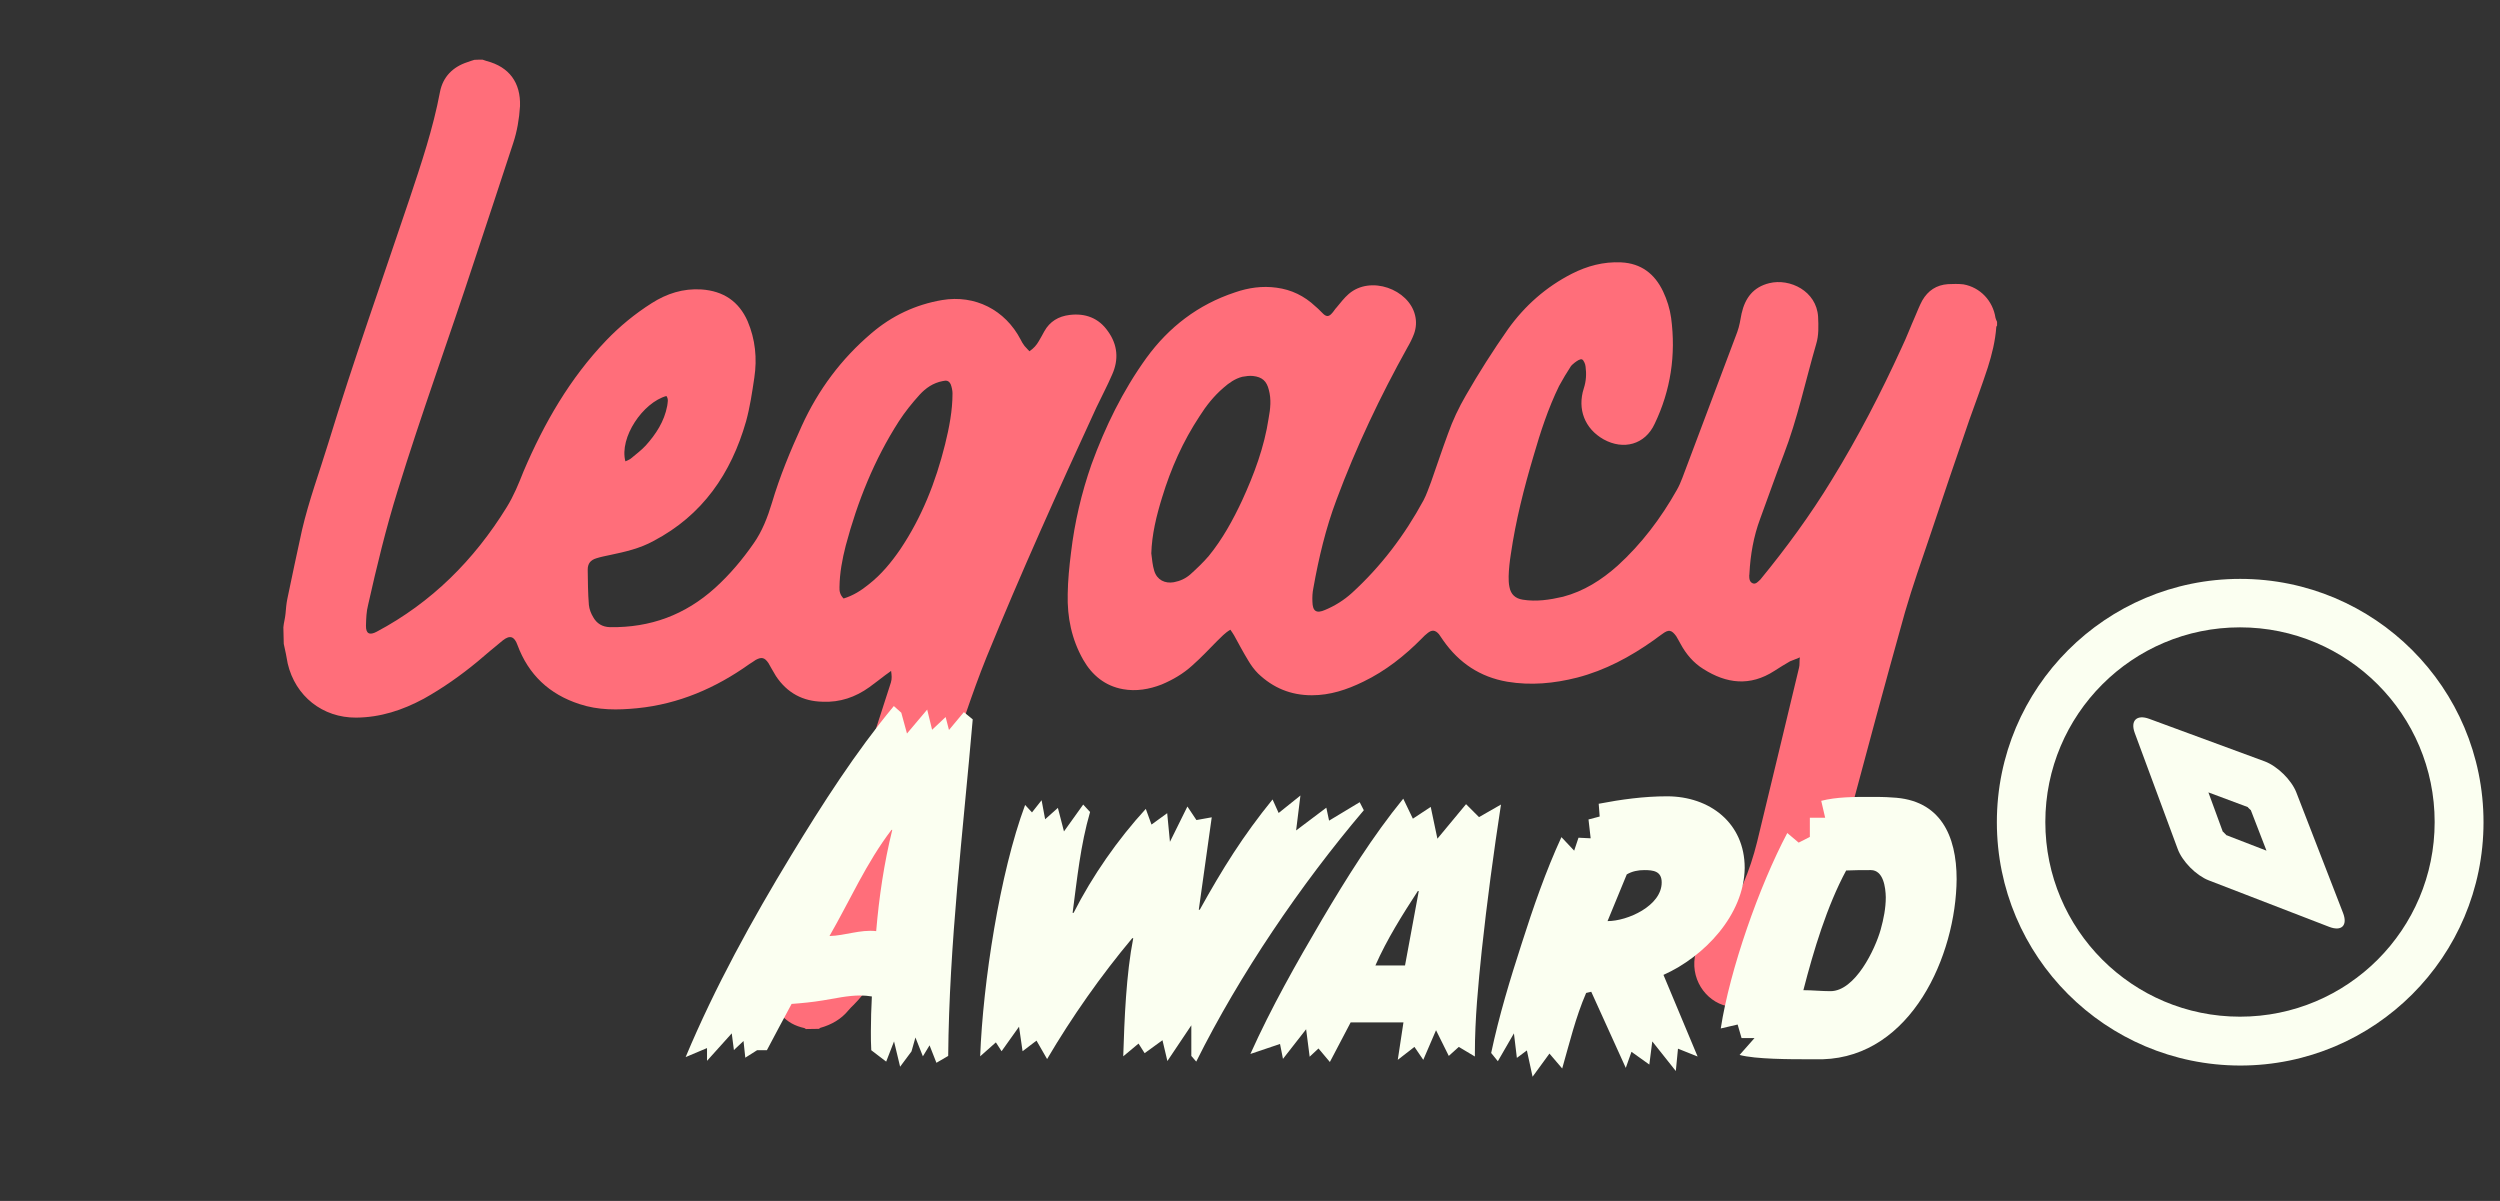<?xml version="1.0" encoding="UTF-8"?>
<!-- Generator: Adobe Illustrator 24.3.0, SVG Export Plug-In . SVG Version: 6.00 Build 0)  -->
<svg xmlns="http://www.w3.org/2000/svg" xmlns:xlink="http://www.w3.org/1999/xlink" version="1.1" id="Layer_1" x="0px" y="0px" viewBox="0 0 1274 612" style="enable-background:new 0 0 1274 612;" xml:space="preserve">
<rect x="0" y="0" width="1274" height="612" fill="#333333" stroke="none"/>
<style type="text/css">
	.st0{fill:#FF6E7A;}
	.st1{fill:#FBFFF1;}
</style>
<g>
	<g>
		<g>
			<path class="st0" d="M881.4,513.3c-0.5-0.3-0.9-0.5-1.4-0.6c-10.9-2.4-19.3-14.4-15.8-27.5c1-3.5,3.1-6.4,6.2-8.4     c2.8-1.8,5-4.1,6.8-6.8c9-12.4,14.6-26.4,18.2-40.9c7.2-29.6,14.3-59.4,21.4-88.9c0.4-1.5,0.1-3.1,0.4-5.2c-2,0.9-3.6,1.4-5,2     c-2.6,1.5-5.4,3.2-8,4.9c-12.4,8-24.4,6.5-36.2-1c-5-3.1-8.8-7.6-11.6-12.8c-0.7-1.2-1.5-2.8-2.2-3.9c-2.4-3.3-3.9-3.5-7-1.2     c-1.5,1.1-3,2.1-4.4,3.2c-12,8.5-24.8,15.4-39.1,19.1c-11.8,3-23.6,4.1-35.6,2.1c-13.9-2.4-24.6-9.6-32.6-21     c-0.8-1-1.4-2.2-2.2-3.2c-1.9-2.2-3.6-2.4-5.9-0.5c-1,0.8-1.9,1.6-2.8,2.6c-8.8,8.9-18.5,16.6-29.9,22.1     c-8.4,4.1-16.9,6.9-26.2,6.9c-10.8,0-19.8-3.8-27.4-11.1c-1.9-1.9-3.6-4.2-5-6.6c-2.5-4.1-4.9-8.6-7.2-12.8     c-0.5-0.9-1.1-1.7-1.9-2.9c-2.8,1.6-4.7,3.8-6.9,5.9c-4.1,4.2-8.2,8.5-12.6,12.4c-4.5,4.1-9.8,7.2-15.5,9.6     c-6.4,2.5-13.1,3.6-19.7,2.4c-9.1-1.6-15.8-7.1-20.3-15c-5.9-10.4-8.2-21.6-7.9-33.5c0.1-7,0.8-14,1.7-21.2     c1.8-15.2,5.3-30.2,10.4-44.8c7-19.2,15.9-37.5,28-54.3c11.5-15.8,26.4-27.2,45.1-33.4c6.9-2.4,14-3.4,21.2-2.4     c7.6,1,14.2,4.2,19.8,9.5c1.5,1.2,2.9,2.8,4.2,4c1.6,1.4,2.8,1.2,4.2-0.4c0.9-0.9,1.5-2.1,2.4-3c2-2.4,3.9-4.9,6.2-6.9     c11.1-9.6,30.6-2.4,33.8,10.8c0.8,3.2,0.6,6.4-0.5,9.5c-0.9,2.4-2.1,4.8-3.4,7c-13.9,25-26.2,50.9-36.1,77.5     c-5.5,14.6-9.1,29.8-11.8,45c-0.5,2.4-0.6,4.6-0.5,7c0.1,4.9,2,6.2,6.5,4.2c5-2.1,9.5-4.9,13.6-8.6     c14.9-13.6,26.9-29.5,36.5-47.2c1.6-3,2.6-6.2,3.9-9.5c2.9-8.2,5.6-16.4,8.6-24.5c2.4-6.8,5.5-13.3,9.1-19.5     c6.6-11.5,13.8-22.8,21.5-33.8c8.6-12,19.4-21.5,32.5-28.2c7.9-4,16.1-6.2,25.1-5.8c10.2,0.5,17.1,5.8,21.4,14.8     c2,4.2,3.5,9,4.1,13.5c2.5,18.8-0.2,36.9-8.4,54c-4.9,10.6-15.9,13.5-26,7.9c-9.6-5.4-13.5-15.4-10.1-26     c1.2-3.6,1.4-7.4,0.9-11.1c-0.1-0.8-0.3-1.5-0.6-2.1c-0.8-1.7-1.4-2-3-1.2c-1.4,0.8-2.8,1.9-3.8,3c-2.2,3.4-4.2,6.7-6.1,10.2     c-5.6,11.5-9.5,23.5-13,35.6c-4.9,16.5-9.1,33-11.6,50.2c-0.6,3.8-1,7.5-1.1,11.2c0,1.7,0,3.6,0.4,5.4c0.7,3.8,3,5.9,6.8,6.5     c6.9,1.1,13.6,0.1,20.5-1.5c10.6-2.8,19.6-8.5,27.8-15.8c12.2-11.1,22.1-24.2,30.2-38.6c1.1-1.9,2-4,2.8-6.1     c9.4-24.9,18.6-49.5,28-74.4c1.1-3,1.6-6.2,2.2-9.4c1.8-8,6-13.5,14.1-15.5c10.5-2.6,24.1,4,24.9,17.1c0.2,4.8,0.4,9.5-1,14     c-5.5,18.9-9.5,38.1-16.6,56.5c-4.1,10.6-7.9,21.6-11.9,32.4c-3.4,9.1-5,18.4-5.5,28c0,0.2,0,0.6-0.1,0.9c0,1.7,0.1,3.4,1.9,4.1     c1.5,0.5,2.6-0.9,3.8-2c13.2-16.1,25.5-32.9,36.4-50.8c13.4-21.8,25-44.2,35.6-67.4c2.5-5.2,4.5-10.6,6.9-16     c1.1-2.6,2.2-5.4,3.6-8c2.9-5,7.2-7.9,13.1-8.3c2.6-0.1,5.1-0.2,7.8,0.1c8.6,1.5,15.1,8.4,16.4,17.1c0.2,0.6,0.5,1.5,0.8,2     c0,0.6,0,1.2,0,1.9c-0.1,0.2-0.4,0.5-0.4,0.8c-0.5,7-2.2,13.9-4.3,20.5c-2.9,8.9-6.2,17.8-9.4,26.7c-6.8,19.6-13.4,39.2-20,58.9     c-4.4,13-9,26-12.8,39.1c-10.1,36.1-19.9,72.4-29.6,108.8c-4.8,17.4-9.5,34.7-16.8,51.2c-5.2,12.1-11.9,23.1-21.2,32.2     c-3.8,3.5-7.6,5.9-12.2,7.5c-0.8,0.2-1.8,0.5-2.5,0.9C885.3,513.1,883.4,513.3,881.4,513.3z M586.7,282c0.4,3,0.6,6,1.5,8.9     c1.4,4.6,5.4,6.6,10,5.8c3.2-0.6,6-1.9,8.4-4c3.2-2.9,6.5-6,9.4-9.4c7-8.6,12.2-18.1,16.9-28.1c6.2-13.5,11.4-27.4,13.6-42.1     c0.9-4.8,1.4-9.6,0.1-14.4c-1.1-4.5-3.4-6.6-8.1-7.1c-1.8-0.2-3.6,0.1-5.4,0.4c-3.6,0.9-6.8,3.1-9.6,5.6     c-4.8,4.1-8.8,9.1-12.2,14.5c-8.5,12.9-14.6,26.6-19.1,41.4C589.3,262.9,587,272.3,586.7,282z"></path>
			<path class="st0" d="M245.9,30.4c0.8,0.3,1.5,0.5,2.1,0.7c11.5,3,17.4,11,17,23c-0.4,6.5-1.5,12.9-3.5,18.9     c-6.5,20-13.2,40-19.8,60c-12.8,39.1-27,77.9-39.1,117.2c-5.9,19-10.6,38.4-15,58c-0.9,3.4-1,7-1.1,10.6     c-0.1,4.1,1.8,5.1,5.5,3.1c28-14.9,49.6-36.5,66.2-63.4c3.6-5.8,6.1-12,8.6-18.3c10.5-24.6,23.6-47.4,42.2-66.8     c6.9-7.2,14.6-13.5,23.1-18.9c7.7-4.9,16-7.6,25.4-7c11.1,0.8,19,6,23.5,16.2c3.9,9.2,4.9,18.9,3.4,28.8     c-1.1,7.4-2.2,14.9-4.2,22.2c-7.6,26.6-22.2,47.9-47.2,61c-6.9,3.8-14.4,5.5-22,7.1c-2.4,0.5-4.9,1-7.1,1.7     c-2.9,0.9-4.4,2.6-4.4,5.8c0.1,6,0.1,12,0.6,18c0.2,2.1,1.1,4.4,2.2,6.2c1.8,3.2,4.6,5,8.6,5.1c20.5,0.3,38.2-6.2,53.5-20     c7.5-6.8,13.9-14.4,19.6-22.6c4.4-6.2,7.2-13.5,9.4-20.8c4-13.5,9.4-26.5,15.2-39.2c8.4-18.4,20.1-34.1,35.5-47.2     c10.4-8.9,22.5-14.6,36-16.9c16.8-2.8,32.1,5,40,20.1c0.5,1.1,1.2,2.2,2,3.3c0.8,0.9,1.6,1.7,2.5,2.7c2.2-1.5,3.6-3.1,4.8-5.2     c1-1.8,2-3.4,2.8-5c2.8-5,7.2-7.6,12.8-8.3c8-1,14.9,1.5,19.6,8.3c5,6.9,5.6,14.5,2.1,22.2c-2.5,5.8-5.4,11.2-8,16.7     c-19.4,42.1-38.5,84.4-56,127.3c-7.6,18.8-13.6,38.1-20.3,57.4c-11.1,32.2-22.1,64.5-33.1,96.9c-3,8.9-7.9,16.4-14.4,22.9     c-0.9,0.8-1.6,1.6-2.4,2.5c-3.8,4.7-8.8,7.5-14.5,9.1c-0.2,0.1-0.5,0.5-0.8,0.5c-2.1,0-4.2,0.1-6.5,0.1c-0.2-0.1-0.5-0.4-0.8-0.5     c-9.6-2.1-15-8.5-16.6-17.9c-1.4-7.5,0.5-14.2,7.5-18.8c1.9-1.2,3.5-3.1,5-4.9c3.8-4.2,5.8-9.8,7.6-15.1     C428.4,428.1,441,388,454,347.8c0.6-1.9,0.4-3.8,0.1-5.9c-1.2,1-2.2,1.5-2.9,2.1c-2.8,2.1-5.4,4.2-8.2,6.2     c-7.1,5.1-15,7.8-23.8,7.4c-10.1-0.2-18.1-4.5-23.8-13.1c-0.8-1.4-1.6-2.8-2.4-4.1c-0.5-0.9-0.9-1.6-1.4-2.5     c-2-2.9-3.5-3.2-6.5-1.6c-1.1,0.8-2.1,1.4-3.2,2.1c-17.1,12.2-36,20.4-57.1,22.5c-10,1-19.9,1.1-29.5-2.1     c-15.4-5-26-15-31.6-30.1c-1.6-4.4-3.8-5.2-7.4-2.4c-4.3,3.5-8.6,7.1-12.9,10.8c-8.6,7.1-17.8,13.6-27.5,19     c-10.8,5.8-22,9.5-34.4,9.6c-17.1,0.1-31-10.9-34.9-27.6c-0.6-3.4-1.2-6.6-2-10c-0.1-2.9-0.1-5.6-0.2-8.4c0.2-2.4,0.9-4.6,1.1-7     c0.2-2.4,0.4-4.9,0.9-7.4c2.5-11.8,4.9-23.6,7.5-35.2c3.5-15,8.9-29.6,13.4-44.3c12.8-41.9,27.5-83.1,41.4-124.5     c6-18,12-35.8,15.5-54.4c1.5-7.8,6.6-12.8,13.9-15.2c1.2-0.4,2.5-0.9,3.6-1.2C243.3,30.4,244.5,30.4,245.9,30.4z M429.9,305     c4.9-1.5,9-4.1,12.8-7.2c6.4-5,11.5-11.2,16.1-17.9c11-16.4,18-34.2,22.8-53.4c2.1-8.5,3.8-17.2,3.8-26c0-1.5-0.4-3.3-0.9-4.6     c-0.9-1.9-2.1-2.2-4.1-1.7c-4.8,0.9-8.6,3.5-11.8,7c-3.8,4.2-7.5,8.8-10.6,13.6C445.5,234.3,437,255.5,431,278     c-1.8,7-3.1,14-3.2,21.2C427.7,301.1,428,303.1,429.9,305z M318.7,235.1c1-0.5,2.3-0.9,3-1.6c2.5-2.1,5.2-4.1,7.4-6.5     c5.2-5.8,9.4-12.2,10.9-20.1c0.2-1.7,0.8-3.5-0.4-5.1C327.7,205.1,315.5,222.9,318.7,235.1z"></path>
		</g>
	</g>
	<g>
		<path class="st1" d="M495.7,366.6c-4.9,57-12,114.1-12.5,171.5l-6,3.5l-3.5-8.9l-3.4,5.6l-3.8-9.6l-2,7.1l-5.8,7.8l-3.1-12.9    l-4,10.3l-7.6-5.8c-0.2-3.1-0.2-6.5-0.2-9.6c0-6,0.2-11.8,0.5-17.8c-2-0.3-3.8-0.5-5.8-0.5c-6.5,0-12.9,1.5-19.1,2.5    c-5.4,0.9-10.6,1.4-16,1.8c-4.2,7.8-8.5,15.8-12.6,23.6h-5l-6,3.8l-0.9-8.5l-4.9,4.6l-1.1-8.5l-12.6,14v-6.5l-10.9,4.6    c14.9-35.6,33.9-70.1,53.9-103c15.8-26,32.8-52.5,52.2-75.9l3.8,3.4l2.9,10.6l10.3-12.2l2.5,10.3l6.9-6.5l1.7,6.6l7.6-9.1    L495.7,366.6z M454.3,422.9c-12.9,16.9-21.1,35.9-31.6,54.1c8-0.2,15.6-3.4,23.8-2.5c1.5-17.6,4-34.5,8.2-51.6H454.3z"></path>
		<path class="st1" d="M695,412.9c-32.2,37.9-63.4,83.9-85.4,128.1l-2.5-2.9v-15.6l-12.2,18.2l-2.5-10.6l-9.1,6.6l-3.1-4.9l-7.8,6.5    c0.6-19.1,1.5-41.9,5.1-60.2H577c-16,19.1-30.8,40.2-43.4,61.6l-5.4-9.4l-7.1,5.4l-1.8-12.5l-8.9,12.5l-2.9-4.5l-8,7.1    c1.4-37.4,10-93.5,22.9-128.1l3.5,3.8l4.9-6.2l1.8,9.7l6.5-5.8l3.1,12L552,410l3.5,3.8c-4.9,16.9-6.6,34-8.9,51.4h0.5    c9.6-18.9,22.5-37.4,36.8-53l2.9,8l8-5.8l1.4,14.6l8.9-18l4.6,6.9l7.8-1.4l-6.6,47.1h0.5c11.6-20.9,22-37.6,37.1-56.2l3.1,6.9    l11.1-8.9l-2.2,17.8l15.4-11.6l1.4,6.6l15.6-9.4L695,412.9z"></path>
		<path class="st1" d="M764.9,410c-3.8,24.8-7.1,49.4-9.8,74.4c-1.8,17.4-3.5,34.9-3.5,52.2v1.8l-8.2-4.9l-5.1,4.6l-6.5-13.1    l-6.5,15.1l-4.5-6.6l-8.5,6.6l2.9-19.1h-26.9l-10.6,20.2l-5.8-6.9l-4.5,4.2l-1.8-14l-11.8,15.1l-1.5-7.6l-15.1,5.1    c10.6-23.6,23.4-46.2,36.5-68.5c12.5-21.1,25.8-42.5,41.4-61.6l4.9,10.2l9.1-6l3.4,16.2l14.6-17.6l6.6,6.6L764.9,410z M723,454.1    h-0.5c-7.8,12-15.8,24.7-21.6,37.9H716L723,454.1z"></path>
		<path class="st1" d="M847.7,496.8l17.4,41.6l-10-4l-1.1,11.4l-12-15.1l-1.5,11.8l-9.1-6.5l-2.9,8.2l-17.6-38.8l-2.6,0.6    c-5.4,12.5-8.5,25.6-12.2,38.5l-6.5-7.6l-8.6,11.8l-2.9-13.4l-5.1,3.8l-1.5-12.5l-8.2,14.2l-3.4-4.2c4-18.9,9.6-37.4,15.6-55.9    c5.8-18.2,12.2-36.7,20.2-54.1l6.5,6.9l2.2-6.6l6.2,0.3l-1.1-9.6l5.7-1.5l-0.5-6.5c11.4-2.2,23.1-3.8,34.8-3.8    c21.8,0,39.6,13.6,39.6,36.5C888.8,466.3,868.4,487.6,847.7,496.8z M837.9,443.4c-3.1,0-6.2,0.6-8.9,2.2l-9.8,23.8    c10.2,0,27.6-7.8,27.6-19.7C846.8,443.9,842.5,443.4,837.9,443.4z"></path>
		<path class="st1" d="M928.9,539.8c-2.5,0-5.1,0-7.6,0c-8.6,0-26.8,0-34.8-2.2l7.6-8.6h-6.6l-2-6.9l-8.6,2    c4.6-30,19.7-72.8,33.9-99.6l5.8,4.9l5.7-2.9v-9.8h7.8l-2-8.6c7.8-2,16.6-2,24.8-2c3.8,0,7.6,0,11.4,0.3    c24.5,1.1,32.8,19.4,32.8,41.6C996.8,487,974,538.4,928.9,539.8z M953.4,443.4c-4.3,0-8.5,0-12.6,0.2c-9.8,18.2-16.6,40.8-21.8,61    c4.6,0,9.1,0.5,13.8,0.5c12.6,0,22.8-21.4,25.6-31.4c1.5-5.4,2.6-10.9,2.6-16.5C960.9,452.3,959.8,443.4,953.4,443.4z"></path>
	</g>
	<g>
		<path class="st1" d="M1141.5,518.1c54.8,0,99.2-44.4,99.2-99.2s-44.4-99.2-99.2-99.2c-54.8,0-99.2,44.4-99.2,99.2    S1086.7,518.1,1141.5,518.1L1141.5,518.1z M1017.6,419c0-68.5,55.5-124,124-124c68.5,0,124,55.5,124,124s-55.5,124-124,124    C1073,542.9,1017.6,487.4,1017.6,419z"></path>
		<path class="st1" d="M1125.4,403.8l7.4,20.2c-0.2-0.5,0.2,0,0.8,0.6c0.6,0.7,1.2,1,0.7,0.9l20.7,8l-8-20.7    c0.1,0.2-1.8-1.6-1.5-1.5L1125.4,403.8z M1087.9,373.6c-2.4-6.4,1-9.6,7.3-7.3l58.9,21.7c6.4,2.4,13.6,9.4,16.1,15.8l23.8,61.4    c2.5,6.4-0.7,9.6-7.1,7.1l-61.4-23.7c-6.4-2.5-13.5-9.7-15.8-16.1L1087.9,373.6L1087.9,373.6z"></path>
	</g>
</g>
</svg>
